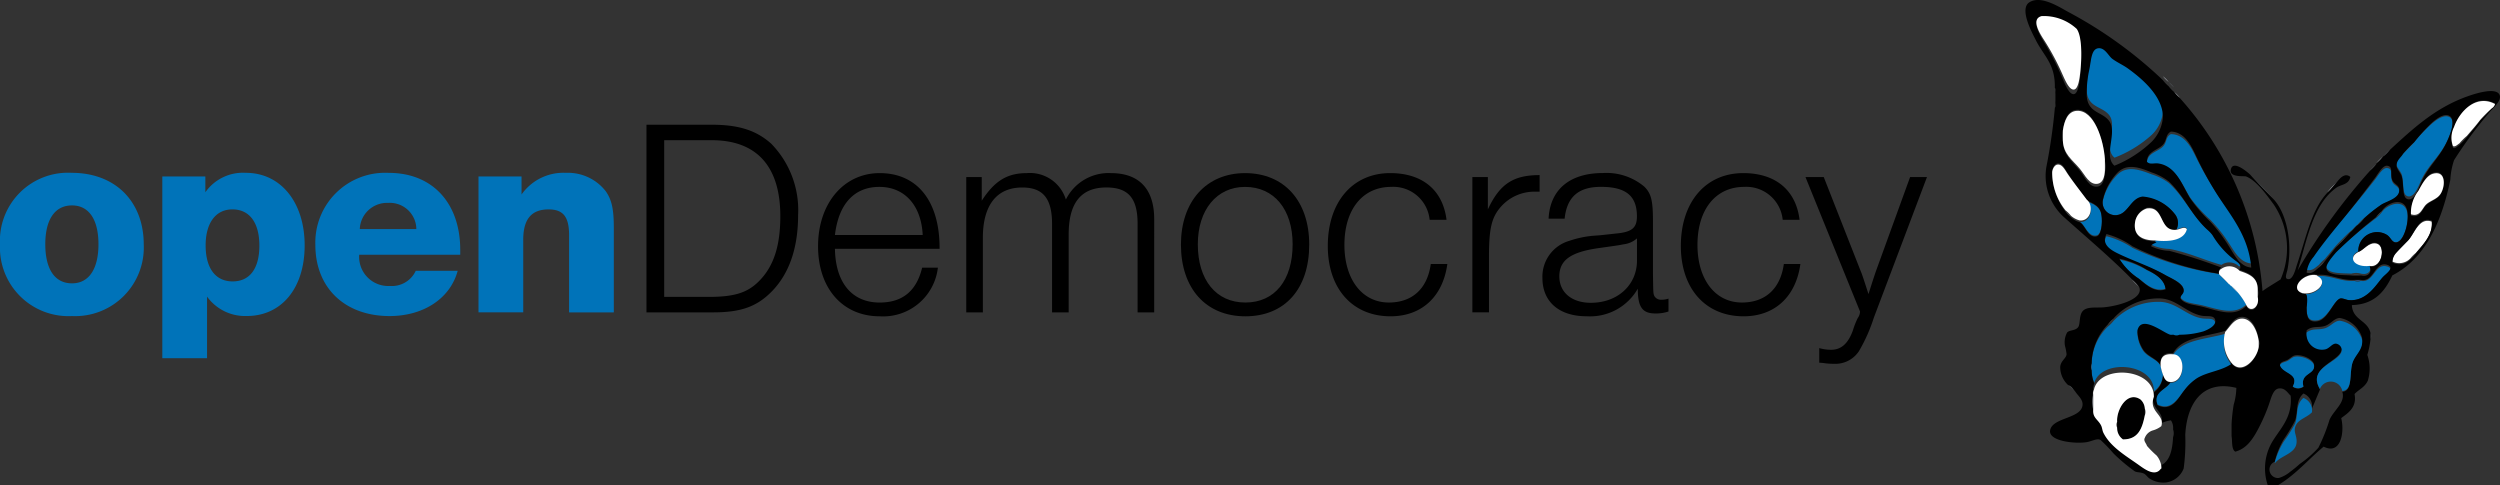 <svg xmlns="http://www.w3.org/2000/svg" width="257.604" height="50" viewBox="0 0 257.604 50">
  <rect x="0" y="0" width="257.604" height="50" fill="#333333" stroke="none"/>
  <g id="Group_9" data-name="Group 9" transform="translate(0 10)">
    <g id="Group_11" data-name="Group 11" transform="translate(-12.005)">
      <path id="Path_4" data-name="Path 4" d="M294.029,21.469a2.485,2.485,0,0,1,0,1.152Z" transform="translate(-65.13 -14.889)" fill="#52585e" fill-rule="evenodd"/>
      <path id="Path_5" data-name="Path 5" d="M328.632,36.765a1.8,1.8,0,0,1,.987,0Z" transform="translate(-74.341 -18.388)" fill="#52585e" fill-rule="evenodd"/>
      <path id="Path_6" data-name="Path 6" d="M329.08,37.388h.658A.826.826,0,0,1,329.08,37.388Z" transform="translate(-74.46 -18.546)" fill="#2761ac" fill-rule="evenodd"/>
      <path id="Path_7" data-name="Path 7" d="M315.478,38.584a1.273,1.273,0,0,1,0,.823Z" transform="translate(-70.839 -18.795)" fill="#52585e" fill-rule="evenodd"/>
      <path id="Path_8" data-name="Path 8" d="M331.323,44.488a.706.706,0,0,1,0,.6Z" transform="translate(-75.057 -20.149)" fill="#52585e" fill-rule="evenodd"/>
      <path id="Path_9" data-name="Path 9" d="M303.669,44.712h.6A.7.7,0,0,1,303.669,44.712Z" transform="translate(-67.696 -20.22)" fill="#52585e" fill-rule="evenodd"/>
      <path id="Path_10" data-name="Path 10" d="M315.627,45.46a.7.7,0,0,1,0,.6Z" transform="translate(-70.879 -20.371)" fill="#52585e" fill-rule="evenodd"/>
      <path id="Path_11" data-name="Path 11" d="M292.135,48.524v.713A.957.957,0,0,1,292.135,48.524Z" transform="translate(-64.607 -21.065)" fill="#52585e" fill-rule="evenodd"/>
      <path id="Path_12" data-name="Path 12" d="M295.745,55c-.084-1.27,1.06-3.237,2.413-2.3a1.387,1.387,0,0,1,.44.932v.713c-.261,1.311-.664,2.481-2.249,2.468a1.416,1.416,0,0,1-.6-1.206Z" transform="translate(-65.586 -21.527)" fill-rule="evenodd"/>
      <path id="Path_13" data-name="Path 13" d="M297.839,37.313a5.278,5.278,0,0,1,.713.713A5.285,5.285,0,0,1,297.839,37.313Z" transform="translate(-66.145 -18.509)" fill="#b6bcc5" fill-rule="evenodd"/>
      <path id="Path_14" data-name="Path 14" d="M289.585,52.042c-.265-.174-.408-.47-.713-.6C289.234,51.515,289.356,51.831,289.585,52.042Z" transform="translate(-63.758 -21.735)" fill="#52585e" fill-rule="evenodd"/>
      <path id="Path_15" data-name="Path 15" d="M333.192,20.633a4.382,4.382,0,0,1,.658-.658A4.532,4.532,0,0,1,333.192,20.633Z" transform="translate(-75.555 -14.557)" fill="#52585e" fill-rule="evenodd"/>
      <path id="Path_16" data-name="Path 16" d="M332.145,21.584a5.227,5.227,0,0,1,.713-.713A5.287,5.287,0,0,1,332.145,21.584Z" transform="translate(-75.275 -14.76)" fill="#b6bcc5" fill-rule="evenodd"/>
      <path id="Path_17" data-name="Path 17" d="M331.247,22.575a4.472,4.472,0,0,1,.659-.658A4.469,4.469,0,0,1,331.247,22.575Z" transform="translate(-75.037 -15)" fill="#52585e" fill-rule="evenodd"/>
      <path id="Path_18" data-name="Path 18" d="M325.268,25.351a7.5,7.5,0,0,1,.987-1.042C325.92,24.65,325.633,25.039,325.268,25.351Z" transform="translate(-73.445 -15.537)" fill="#b6bcc5" fill-rule="evenodd"/>
      <path id="Path_19" data-name="Path 19" d="M314.432,23.337q1.212,1.145,2.359,2.359Q315.576,24.551,314.432,23.337Z" transform="translate(-70.561 -15.29)" fill="#52585e" fill-rule="evenodd"/>
      <path id="Path_20" data-name="Path 20" d="M303.744,12.276a3.694,3.694,0,0,1,.6.6A3.783,3.783,0,0,1,303.744,12.276Z" transform="translate(-67.716 -12.801)" fill="#b6bcc5" fill-rule="evenodd"/>
      <path id="Path_21" data-name="Path 21" d="M303,11.529a3.082,3.082,0,0,1,.548.549A3.127,3.127,0,0,1,303,11.529Z" transform="translate(-67.518 -13.069)" fill="#52585e" fill-rule="evenodd"/>
      <path id="Path_22" data-name="Path 22" d="M302.175,10.707a3.751,3.751,0,0,1,.6.6A3.756,3.756,0,0,1,302.175,10.707Z" transform="translate(-67.299 -12.851)" fill="#b6bcc5" fill-rule="evenodd"/>
      <path id="Path_23" data-name="Path 23" d="M294.331,17.963c-1.185-.97.346-3.249-.548-4.388-.711-.906-2.131-.765-2.3-2.359a10.063,10.063,0,0,1,.274-2.742c.187-.959.208-2.014.987-2.029.636-.012.989.775,1.372,1.042.522.365,1.095.593,1.59.933,1.273.873,3.62,2.653,3.62,4.772a3.761,3.761,0,0,1-1.152,2.413A12.186,12.186,0,0,1,294.331,17.963Z" transform="translate(-64.445 -11.716)" fill="#0073b9" fill-rule="evenodd"/>
      <path id="Path_24" data-name="Path 24" d="M336.794,18.037a18.518,18.518,0,0,1,1.481-1.591c.234-.214,1.292-1.262,2.029-1.043.892.266.2,1.865-.055,2.414-.748,1.631-1.843,2.414-2.633,3.949-.266.519-.724,1.97-1.425,1.865-.678-.1-.426-1.311-.658-2.193-.1-.379-.54-.766-.549-1.1-.013-.538.457-.807.659-1.152A13.741,13.741,0,0,0,336.794,18.037Z" transform="translate(-76.031 -13.394)" fill="#0073b9" fill-rule="evenodd"/>
      <path id="Path_25" data-name="Path 25" d="M335.882,20.154A13.642,13.642,0,0,1,337.033,19,13.863,13.863,0,0,1,335.882,20.154Z" transform="translate(-76.271 -14.327)" fill="#52585e" fill-rule="evenodd"/>
      <path id="Path_26" data-name="Path 26" d="M299.932,20.544c.016-1.111,1.286-1.132,1.755-1.81.3-.427.2-.886.713-1.151,1.557.039,2.2,1.608,2.742,2.687a33.759,33.759,0,0,0,1.975,3.4c1.434,2.15,3.288,4.115,3.564,7.24-1.176-.089-1.749-1.256-2.3-2.085a15.627,15.627,0,0,0-1.92-2.413,15.01,15.01,0,0,1-2.084-2.3c-.814-1.276-1.424-3.126-3.236-3.4C300.646,20.634,300.253,20.854,299.932,20.544Z" transform="translate(-66.701 -13.763)" fill="#0073b9" fill-rule="evenodd"/>
      <path id="Path_27" data-name="Path 27" d="M288.5,28.27a3.106,3.106,0,0,1,.549.548A3.1,3.1,0,0,1,288.5,28.27Z" transform="translate(-63.658 -16.451)" fill="#52585e" fill-rule="evenodd"/>
      <path id="Path_28" data-name="Path 28" d="M291.228,26.775c.5.241,1.184.448,1.426,1.1s.151,2.264-.384,2.413c-.895.249-1.207-1.078-1.756-1.371C291.676,28.982,291.968,27.375,291.228,26.775Z" transform="translate(-64.194 -16.041)" fill="#0073b9" fill-rule="evenodd"/>
      <path id="Path_29" data-name="Path 29" d="M324.073,35.525a3.725,3.725,0,0,1,.6-.6A3.821,3.821,0,0,1,324.073,35.525Z" transform="translate(-73.127 -17.967)" fill="#52585e" fill-rule="evenodd"/>
      <path id="Path_30" data-name="Path 30" d="M326.464,32.517q.707-.775,1.482-1.482Q327.239,31.811,326.464,32.517Z" transform="translate(-73.764 -17.058)" fill="#52585e" fill-rule="evenodd"/>
      <path id="Path_31" data-name="Path 31" d="M329.528,29.825a4.472,4.472,0,0,1,.659-.658A4.469,4.469,0,0,1,329.528,29.825Z" transform="translate(-74.579 -16.653)" fill="#52585e" fill-rule="evenodd"/>
      <path id="Path_32" data-name="Path 32" d="M323.615,32.123c-.327.227-.691.69-1.261.493a2.787,2.787,0,0,1,.713-1.536c.946-1.31,2.089-2.62,3.182-3.894,1.009-1.178,2.108-2.528,3.18-3.894.258-.329.746-1.187,1.206-1.152.641.049.344.718.494,1.261.164.6.746.551.768,1.1.034.815-1.151,1.064-1.81,1.426a14.91,14.91,0,0,0-1.809,1.371,4.5,4.5,0,0,0-.659.658c-.288.2-.479.508-.768.713q-.775.707-1.482,1.482c-.386.454-.763.917-1.151,1.371A3.762,3.762,0,0,0,323.615,32.123Z" transform="translate(-72.67 -14.826)" fill="#0073b9" fill-rule="evenodd"/>
      <path id="Path_33" data-name="Path 33" d="M308.616,38.335h-.055c-1.31,1.191-3.191.317-4.716,0-.815-.17-1.677-.225-2.03-.768-.013-.326.34-.4.329-.768-.021-.718-1.311-1.2-1.92-1.536-1.545-.848-3.167-1.323-4.826-2.084-.722-.331-1.787-.9-1.207-1.92a8.633,8.633,0,0,1,2.687,1.206,32.146,32.146,0,0,0,5.649,2.029,30.2,30.2,0,0,0,3.291.658,9.95,9.95,0,0,0,.987.987c.112.016.107.148.219.164a5.238,5.238,0,0,0,.713.713A6.938,6.938,0,0,1,308.616,38.335Z" transform="translate(-65.129 -16.92)" fill="#0073b9" fill-rule="evenodd"/>
      <path id="Path_34" data-name="Path 34" d="M308.378,30.662a3.106,3.106,0,0,1,.549.548A3.082,3.082,0,0,1,308.378,30.662Z" transform="translate(-68.949 -16.997)" fill="#52585e" fill-rule="evenodd"/>
      <path id="Path_35" data-name="Path 35" d="M301.295,28.492a1.377,1.377,0,0,0-.164-1.59,4.708,4.708,0,0,0-3.29-1.7c-1.213.133-1.491,1.633-2.579,1.81a1.283,1.283,0,0,1-1.535-1.427,5.524,5.524,0,0,1,1.535-2.742c.988-.919,2.243-.492,3.511,0a6.029,6.029,0,0,1,1.755.878c1.612,1.462,2.32,3.291,3.949,4.717a3.1,3.1,0,0,0,.549.548,8.7,8.7,0,0,0,2.248,2.413c.269.2.771.454.6.878-.14,0-.068.04-.054.11a1.413,1.413,0,0,0-1.865-.219c-1.749-.478-3.438-1.3-5.375-1.646a4.7,4.7,0,0,1-1.865-.439c-.012-.264.683-.356.494-.438-.065.008-.1-.012-.11-.055,1.446.175,3,.011,3.29-1.151C302.14,28.1,301.668,28.466,301.295,28.492Z" transform="translate(-65.048 -14.874)" fill="#0073b9" fill-rule="evenodd"/>
      <path id="Path_36" data-name="Path 36" d="M332.07,28.8a3.781,3.781,0,0,1,.6-.6A3.753,3.753,0,0,1,332.07,28.8Z" transform="translate(-75.256 -16.433)" fill="#52585e" fill-rule="evenodd"/>
      <path id="Path_37" data-name="Path 37" d="M330.822,27.874c.581-.865,2.332-1.457,2.633,0,.224,1.082-.39,3.124-1.207,3.072-.413-.028-.5-.535-.933-.768a1.935,1.935,0,0,0-2.906,1.7c-1.168.631-.312,1.607,1.151,1.427.271.436-.039,1.077-.878.878a1.8,1.8,0,0,0-.987,0c-.972-.055-2.472.036-2.578-.713-.056-.39.651-1.154.987-1.535a49.887,49.887,0,0,1,4.114-3.456A3.788,3.788,0,0,0,330.822,27.874Z" transform="translate(-73.404 -15.989)" fill="#0073b9" fill-rule="evenodd"/>
      <path id="Path_38" data-name="Path 38" d="M330.558,34.751c-1.463.181-2.319-.8-1.151-1.427.585-.2,1.078-1.043,1.865-.878C332.28,32.66,331.875,35.008,330.558,34.751Z" transform="translate(-74.401 -17.35)" fill="#fff" fill-rule="evenodd"/>
      <path id="Path_39" data-name="Path 39" d="M334.91,33.383a13.759,13.759,0,0,1,1.151-1.152A13.64,13.64,0,0,1,334.91,33.383Z" transform="translate(-76.012 -17.339)" fill="#52585e" fill-rule="evenodd"/>
      <path id="Path_40" data-name="Path 40" d="M336.927,34.424a3.1,3.1,0,0,1,.549-.548A3.159,3.159,0,0,1,336.927,34.424Z" transform="translate(-76.549 -17.73)" fill="#52585e" fill-rule="evenodd"/>
      <path id="Path_41" data-name="Path 41" d="M335.921,31.466c.744-.684,1.156-2.508,2.523-2.029.167,1.376-.936,2.377-1.645,3.237a3.082,3.082,0,0,0-.549.548,1.609,1.609,0,0,1-1.865.329,1.366,1.366,0,0,1,.385-.932A13.76,13.76,0,0,0,335.921,31.466Z" transform="translate(-75.871 -16.601)" fill="#fff" fill-rule="evenodd"/>
      <path id="Path_42" data-name="Path 42" d="M311.084,37.553a9.87,9.87,0,0,1-.987-.987A10.2,10.2,0,0,1,311.084,37.553Z" transform="translate(-69.407 -18.331)" fill="#b6bcc5" fill-rule="evenodd"/>
      <path id="Path_43" data-name="Path 43" d="M311.741,38.136a5.274,5.274,0,0,1,.713.713A5.226,5.226,0,0,1,311.741,38.136Z" transform="translate(-69.845 -18.697)" fill="#b6bcc5" fill-rule="evenodd"/>
      <path id="Path_44" data-name="Path 44" d="M300.817,37.565c-1.174.348-2.046-.492-2.742-1.041a6.5,6.5,0,0,1-2.029-1.975,8.9,8.9,0,0,1,2.852,1.1C299.719,36.028,300.724,36.585,300.817,37.565Z" transform="translate(-65.667 -17.808)" fill="#0073b9" fill-rule="evenodd"/>
      <path id="Path_45" data-name="Path 45" d="M327.769,36.836c1.339.248,1.421-1.843,2.687-1.481.8.23.031.777-.328,1.1-.7.617-1.659,2.561-3.675,2.359a3.843,3.843,0,0,0-.768-.164c-.688.109-1.3,2.1-2.413,2.249-1,.134-1.092-.49-1.1-1.371,0,.039.154-1.052-.056-1.261-.117-.118-.382.017-.438-.109,1.332.343,2.918-1.117,1.59-1.755v-.055c1.352-.12,2.342.576,3.839.494A.834.834,0,0,0,327.769,36.836Z" transform="translate(-72.491 -17.896)" fill="#0073b9" fill-rule="evenodd"/>
      <path id="Path_46" data-name="Path 46" d="M294.408,41.829a6.344,6.344,0,0,1,4.662-1.975c1.8-.013,2.775,1.4,4.443,1.7.551.1,1.223-.082,1.371.384.186.587-.734.987-1.206,1.152a9.222,9.222,0,0,1-2.469.328h-.6c-.034-.011-.262.015-.329,0-.685-.146-2.991-2.017-3.4-.438a3.414,3.414,0,0,0,.6,1.919c.475.7,1.633.939,1.81,1.645a5.09,5.09,0,0,0,.219.768,2.136,2.136,0,0,1-.933,1.755c.047-2.933-5.371-3.362-6.142-.878a3.2,3.2,0,0,1-.274-1.261v-.713a5.514,5.514,0,0,1,1.645-3.784A3.72,3.72,0,0,0,294.408,41.829Z" transform="translate(-64.632 -18.751)" fill="#0073b9" fill-rule="evenodd"/>
      <path id="Path_47" data-name="Path 47" d="M294.4,43.148a3.721,3.721,0,0,1,.6-.6A3.75,3.75,0,0,1,294.4,43.148Z" transform="translate(-65.229 -19.706)" fill="#52585e" fill-rule="evenodd"/>
      <path id="Path_48" data-name="Path 48" d="M285.9,9.066c.054-2.492-1.1-3.218-1.975-4.958-.388-.771-1.7-3.177-.658-3.862,1.226-.805,3.255.592,4.113,1.038a44.052,44.052,0,0,1,9.654,6.977,3.853,3.853,0,0,0,.6.634,3.238,3.238,0,0,0,.548.577,3.888,3.888,0,0,0,.6.634A33.673,33.673,0,0,1,307.3,30c.449-.353,1.27-.816,1.864-1.211a8.107,8.107,0,0,0-.713-7.725c-.814-1.1-1.8-2.478-2.852-2.883-.2-.076-1.846.16-1.536-.807.293-.913,1.889.542,1.975.634q1.144,1.276,2.359,2.479c1.377,1.422,2.015,4.491,1.48,7.264-.07.367-.3.87-.054.98.6.267.876-1.008,1.041-1.5.927-2.763,1.5-5.674,3.126-7.379.365-.328.652-.737.987-1.1.27-.352.811-1.005,1.372-.519-.169.822-.945.757-1.427,1.1-2.442,1.722-3.05,5.455-4,8.532A62.112,62.112,0,0,1,318.374,17.6a4.627,4.627,0,0,0,.659-.692v-.057a5.42,5.42,0,0,0,.713-.75h.056a4.605,4.605,0,0,0,.657-.691c2.334-2.137,4.619-4.291,7.953-5.478.474-.168,3.1-1.107,3.346-.057.132.571-.736,1.287-1.1,1.729a43.138,43.138,0,0,0-3.62,4.9,7.547,7.547,0,0,0-.385,2.018c-.887,4.352-2.575,8.107-5.978,9.859-.776,1.664-1.866,3-4.168,3.056.068,1.561,1.636,1.547,1.92,2.882v.634a8.73,8.73,0,0,1-.329,1.615,4.232,4.232,0,0,1,.055,2.652c-.31.692-.947.922-1.372,1.383.272,1.373-.661,1.949-1.371,2.479.372,1.531-.073,3.828-1.81,2.94-1.583,1.314-2.9,2.911-4.716,3.978h-1.043a5.419,5.419,0,0,1,.658-4.785c.8-1.23,1.9-2.374,1.7-4.439-.339-.337-.6-.82-1.207-.749s-.8.99-1.041,1.672a17.855,17.855,0,0,1-.823,1.961c-.713,1.452-1.375,2.54-2.633,2.882-.407-.244-.289-1.041-.384-1.614V43.717a18.141,18.141,0,0,1,.219-2.018,6.589,6.589,0,0,0,.274-1.729c-3.512-.864-5.1,1.628-5.264,4.842a20.579,20.579,0,0,1-.164,3.46,2.272,2.272,0,0,1-1.81,1.441,2.608,2.608,0,0,1-1.7-.4c-.2-.12-.388-.427-.6-.519-.368-.16-.688-.093-.933-.231a18.024,18.024,0,0,1-2.194-1.844,15.13,15.13,0,0,0-1.207-1.268c-.336-.422-.927.016-1.59.116-1.235.184-3.9-.122-3.73-1.211.222-1.375,3.273-1.194,3.346-2.653.029-.589-.535-.977-.768-1.384-.228-.222-.35-.554-.713-.634a2.524,2.524,0,0,1-.823-1.845c.021-.644.61-.894.657-1.326a5.11,5.11,0,0,0-.164-.866,2.093,2.093,0,0,1,.219-1.383c.234-.28.881-.166,1.152-.576.225-.342.051-1.23.494-1.672s1.4-.289,2.083-.346c1.573-.133,4.265-.9,3.675-2.134a5.433,5.433,0,0,0-.713-.75c-2.182-2.23-4.779-4.4-7.129-6.514a5.722,5.722,0,0,1-1.7-5.074,57.994,57.994,0,0,0,.878-6.112c.126-.1.019-.44.055-.634V9.643C285.925,9.468,286.03,9.146,285.9,9.066Zm-1.152-4.786a27.559,27.559,0,0,1,1.92,3.747c.242.552.693,1.752,1.206,1.672.45-.07.585-1.287.659-2.076.147-1.584.16-3.7-.385-4.5a4.844,4.844,0,0,0-3.62-1.384C283.428,2.051,284.313,3.559,284.753,4.281ZM295.886,14.6a4.037,4.037,0,0,0,1.152-2.536c0-2.227-2.347-4.1-3.62-5.016-.5-.357-1.068-.6-1.59-.98-.383-.281-.735-1.109-1.372-1.1-.779.015-.8,1.125-.987,2.133a11.065,11.065,0,0,0-.274,2.883c.172,1.675,1.592,1.527,2.3,2.479.895,1.2-.636,3.592.548,4.612A12.1,12.1,0,0,0,295.886,14.6Zm35.046-3.458a.774.774,0,0,0,.329-.462c-1.967-1.108-3.679.833-4.223,2.479a2.7,2.7,0,0,0-.11,2.076c.221.133.484-.181.657-.289a6.191,6.191,0,0,0,.768-.807c.461-.572.941-1.125,1.371-1.729A15.505,15.505,0,0,0,330.933,11.142Zm-39.872,5.419c-.125-2.093-1.115-5.372-2.907-5.246-.932.066-1.28,1.1-1.426,2.133a2.214,2.214,0,0,0,0,1.1c.068,1.49.956,2.044,1.755,3.056.528.668.984,1.8,1.865,1.615.5-.1.682-.762.714-1.441A2.754,2.754,0,0,0,291.061,16.561Zm30.713-.692c-.2.363-.672.646-.659,1.211.009.348.448.754.549,1.153.232.927-.02,2.2.658,2.306.7.11,1.159-1.415,1.425-1.96.79-1.614,1.885-2.437,2.633-4.151.251-.576.947-2.257.055-2.537-.737-.231-1.795.87-2.029,1.1a18.924,18.924,0,0,0-1.481,1.672A13.891,13.891,0,0,0,321.774,15.869Zm-25.174.98c1.813.288,2.422,2.232,3.236,3.574a15.535,15.535,0,0,0,2.084,2.421,16.418,16.418,0,0,1,1.92,2.536c.555.872,1.127,2.1,2.3,2.192-.277-3.285-2.13-5.35-3.564-7.611a35.957,35.957,0,0,1-1.975-3.575c-.547-1.135-1.185-2.784-2.742-2.825-.518.279-.417.761-.713,1.21-.47.713-1.739.734-1.755,1.9C295.714,17,296.107,16.771,296.6,16.85Zm-7.4,3.8c-.658-.924-1.306-1.782-1.92-2.71-.319-.481-.593-1.158-1.1-1.095-.283.035-.509.418-.549.807A6.711,6.711,0,0,0,287,21.808a3.165,3.165,0,0,0,.549.576,2.223,2.223,0,0,0,.931.519c.549.308.861,1.7,1.756,1.441.535-.157.626-1.855.384-2.536S289.694,20.907,289.2,20.654ZM317.77,22.5a15.122,15.122,0,0,1,1.809-1.441c.66-.38,1.844-.643,1.81-1.5-.022-.574-.6-.525-.768-1.153-.15-.572.147-1.274-.494-1.326-.46-.038-.948.866-1.206,1.211-1.074,1.436-2.171,2.856-3.18,4.093-1.093,1.339-2.236,2.716-3.182,4.093a2.994,2.994,0,0,0-.713,1.615c.569.207.933-.28,1.261-.518a3.923,3.923,0,0,0,.6-.634c.387-.477.765-.964,1.151-1.441q.776-.743,1.482-1.557c.288-.216.48-.534.768-.749A4.632,4.632,0,0,0,317.77,22.5Zm-16.179,1.153c-1.629-1.5-2.337-3.421-3.949-4.959a5.941,5.941,0,0,0-1.755-.923c-1.267-.518-2.523-.966-3.511,0a5.889,5.889,0,0,0-1.535,2.883,1.312,1.312,0,0,0,1.535,1.5c1.087-.187,1.366-1.763,2.579-1.9a4.637,4.637,0,0,1,3.29,1.787,1.5,1.5,0,0,1,.164,1.672c-1.792.2-1.185-2.576-3.017-2.306a1.815,1.815,0,0,0-1.206,1.383c-.269,1.546.733,2.072,2.029,2.076.012.046.045.067.11.058.189.086-.506.183-.494.461a4.522,4.522,0,0,0,1.865.461,54.7,54.7,0,0,1,5.375,1.73.471.471,0,0,0-.219.634,28.968,28.968,0,0,1-3.291-.692,31.2,31.2,0,0,1-5.649-2.133,8.435,8.435,0,0,0-2.687-1.268c-.58,1.071.484,1.67,1.207,2.018,1.658.8,3.281,1.3,4.826,2.191.608.351,1.9.859,1.92,1.615.011.383-.342.464-.33.807.353.57,1.215.629,2.03.808,1.526.333,3.406,1.252,4.716,0h.055c.45.866,1.385.109,1.152-.923a1.4,1.4,0,0,0,0-.865c-.018-1.287-.939-1.626-1.865-1.96-.013-.073-.086-.118.054-.116.168-.446-.333-.71-.6-.923a8.97,8.97,0,0,1-2.248-2.536A3.188,3.188,0,0,0,301.591,23.653Zm22.6-2.536c.451-.417,1.126-.541,1.48-1.153.5-.864.508-2.549-.823-2.134-.654.205-1.115,1.135-1.482,1.845a4.046,4.046,0,0,0-.768,2.536C323.569,22.538,323.732,21.537,324.187,21.117Zm-7.02,4.842a1.939,1.939,0,0,1,2.906-1.787c.434.245.52.778.933.808.817.055,1.43-2.092,1.207-3.229-.3-1.532-2.052-.909-2.633,0a3.884,3.884,0,0,0-.6.634,50.729,50.729,0,0,0-4.114,3.633c-.336.4-1.042,1.2-.987,1.614.106.788,1.606.692,2.578.75h.987c.839.21,1.148-.464.878-.923,1.318.269,1.723-2.2.713-2.421C318.245,24.862,317.752,25.743,317.167,25.959Zm5.923.174c.709-.9,1.812-1.956,1.645-3.4-1.366-.5-1.779,1.415-2.523,2.133a14.137,14.137,0,0,0-1.151,1.211,1.478,1.478,0,0,0-.384.98,1.553,1.553,0,0,0,1.865-.346A3.261,3.261,0,0,0,323.09,26.132Zm-27.7,1.672a8.648,8.648,0,0,0-2.852-1.152,6.667,6.667,0,0,0,2.029,2.076c.7.577,1.568,1.461,2.742,1.095C297.218,28.791,296.214,28.206,295.393,27.8Zm15.96,2.421c.057.133.321-.009.438.115.209.221.056,1.367.056,1.326.005.926.1,1.583,1.1,1.441,1.109-.157,1.724-2.25,2.413-2.364.207-.035.566.152.768.173,2.016.213,2.979-1.83,3.675-2.479.359-.336,1.131-.911.328-1.153-1.267-.381-1.348,1.817-2.687,1.557h-.658c-1.5.087-2.486-.645-3.839-.519C311.62,27.945,310.034,29.725,311.353,30.225Zm-12.615,4.266a8.834,8.834,0,0,0,2.469-.345c.472-.174,1.392-.594,1.206-1.211-.147-.49-.82-.3-1.371-.4-1.668-.319-2.648-1.8-4.443-1.787a6.21,6.21,0,0,0-4.662,2.076,3.823,3.823,0,0,0-.6.634,5.932,5.932,0,0,0-1.645,3.978,1.054,1.054,0,0,0,0,.749,3.507,3.507,0,0,0,.274,1.326,1.616,1.616,0,0,0-.11.634,5.469,5.469,0,0,0,0,1.729c-.043.85.525,1.019.823,1.672.108.237.117.528.219.749.685,1.485,2.226,2.46,3.511,3.4.623.458,1.785,1.465,2.413.52.119.009.025-.205.055-.289.887-.45,1.137-1.571,1.206-2.883a1.216,1.216,0,0,0,0-.807,1.408,1.408,0,0,0-.219-.923,3.709,3.709,0,0,0-.987.288c.386-1.267-1.337-1.522-.768-3.171a2.276,2.276,0,0,0,.933-1.845c.139.391.277.784.768.808-.418.757-1.813,1.022-1.316,2.364,1.472.73,2.146-.791,2.742-1.557a5.588,5.588,0,0,1,1.262-1.269c1.075-.722,2.532-.808,3.565-1.557,1.046,1.5,2.687-.316,2.852-1.672a.765.765,0,0,0,0-.634c-.153-1.149-.746-2.455-1.755-2.421-.8.027-1.218.9-1.7,1.442-1.951.6-4.445.631-5.375,2.306-.95-.1-1.4.338-1.262,1.384-.178-.744-1.335-.994-1.81-1.729a3.718,3.718,0,0,1-.6-2.017c.41-1.659,2.715.307,3.4.461.066.015.294-.012.329,0A.665.665,0,0,0,298.738,34.491Zm16.783,5.881c1.155-.066.667-2.067,1.1-3.171.331-.852,1.082-1.359.932-2.421a2.939,2.939,0,0,0-2.3-2.018c-.571.031-.9.6-1.481.808-.683.241-1.3-.038-1.92.462a1.621,1.621,0,0,0,1.865,1.844c.467-.073.737-.65,1.151-.634a.727.727,0,0,1,.6.634c.046,1.378-3.646,1.851-2.249,4.267-.278.65-.545,1.31-.823,1.959a1.45,1.45,0,0,0-.878-1.556c-.856.749-.515,1.874-.877,2.825a18.429,18.429,0,0,1-1.152,1.9,8.58,8.58,0,0,0-.932,2.306.872.872,0,0,0,.438,1.672,3.353,3.353,0,0,0,1.152-.633,11.823,11.823,0,0,0,.987-.808,10.99,10.99,0,0,0,1.92-1.672,18,18,0,0,0,1.151-2.883C314.667,42.231,315.875,41.474,315.522,40.372ZM312.614,37.6c-.048-.582-1.256-1.119-1.974-.98-.28.053-.515.332-.768.461-.3.156-.667.171-.768.462.26.947,2.025.875,1.316,2.306a.9.9,0,0,0,1.1,0C311.154,38.406,312.7,38.6,312.614,37.6Z" transform="translate(-62.162 -10.001)" fill-rule="evenodd"/>
      <path id="Path_49" data-name="Path 49" d="M308.957,47.316c-1.032.712-2.49.794-3.565,1.481A5.456,5.456,0,0,0,304.131,50c-.6.729-1.27,2.174-2.742,1.481-.5-1.277.9-1.529,1.316-2.249,1.513.093,1.681-2.847.274-2.852.93-1.594,3.424-1.622,5.375-2.194A3.534,3.534,0,0,0,308.957,47.316Z" transform="translate(-67.062 -19.793)" fill="#0073b9" fill-rule="evenodd"/>
      <path id="Path_50" data-name="Path 50" d="M317.87,59.251a7.94,7.94,0,0,1,.932-2.193,17.285,17.285,0,0,0,1.152-1.81c.362-.9.021-1.975.877-2.687a1.371,1.371,0,0,1,.878,1.48c-.632.641-1.587.73-1.755,1.645-.092.5.246.888.164,1.536-.139,1.1-1.626,1.279-2.194,2.029Z" transform="translate(-71.477 -21.556)" fill="#0073b9" fill-rule="evenodd"/>
      <path id="Path_51" data-name="Path 51" d="M323.714,49.49c-1.4-2.3,2.3-2.748,2.249-4.059a.707.707,0,0,0-.6-.6c-.414-.015-.683.534-1.151.6a1.584,1.584,0,0,1-1.865-1.755c.622-.476,1.236-.21,1.92-.44.579-.194.91-.739,1.481-.768a2.9,2.9,0,0,1,2.3,1.92c.151,1.01-.6,1.493-.932,2.3-.43,1.051.058,2.953-1.1,3.017A1.209,1.209,0,0,0,323.714,49.49Z" transform="translate(-72.659 -19.422)" fill="#0073b9" fill-rule="evenodd"/>
      <path id="Path_52" data-name="Path 52" d="M321.03,50.541a.941.941,0,0,1-1.1,0c.707-1.361-1.057-1.293-1.316-2.193.1-.276.463-.291.768-.44.254-.123.489-.387.768-.438.718-.132,1.926.378,1.974.932C322.208,49.347,320.667,49.165,321.03,50.541Z" transform="translate(-71.675 -20.716)" fill="#0073b9" fill-rule="evenodd"/>
      <path id="Path_53" data-name="Path 53" d="M287.993,26.558a6.189,6.189,0,0,1-1.372-3.949c.04-.37.266-.735.549-.768.5-.06.778.583,1.1,1.041.613.882,1.262,1.7,1.92,2.578.74.6.448,2.207-.714,2.139a2.243,2.243,0,0,1-.931-.494A3.077,3.077,0,0,0,287.993,26.558Z" transform="translate(-63.154 -14.88)" fill="#fff" fill-rule="evenodd"/>
      <path id="Path_54" data-name="Path 54" d="M284.941,2.244a4.982,4.982,0,0,1,3.62,1.316c.544.759.531,2.771.385,4.277-.074.751-.208,1.908-.659,1.975-.513.076-.964-1.066-1.206-1.591a25.718,25.718,0,0,0-1.92-3.565C284.72,3.97,283.835,2.536,284.941,2.244Z" transform="translate(-62.569 -10.585)" fill="#fff" fill-rule="evenodd"/>
      <path id="Path_55" data-name="Path 55" d="M343.5,17.792c-.173.1-.437.4-.657.274a2.451,2.451,0,0,1,.11-1.975c.544-1.566,2.255-3.412,4.222-2.359a.742.742,0,0,1-.329.44,14.974,14.974,0,0,0-1.207,1.206c-.43.575-.909,1.1-1.371,1.645A6.12,6.12,0,0,0,343.5,17.792Z" transform="translate(-78.077 -13.014)" fill="#fff" fill-rule="evenodd"/>
      <path id="Path_56" data-name="Path 56" d="M288.124,16.7c.146-.981.494-1.967,1.426-2.029,1.792-.12,2.781,3,2.907,4.991V20.81c-.031.646-.21,1.271-.714,1.371-.881.175-1.336-.9-1.865-1.536-.8-.962-1.686-1.489-1.755-2.907Q288.124,17.217,288.124,16.7Z" transform="translate(-63.559 -13.249)" fill="#fff" fill-rule="evenodd"/>
      <path id="Path_57" data-name="Path 57" d="M336.991,27.259a3.718,3.718,0,0,1,.768-2.413c.365-.676.828-1.56,1.482-1.755,1.33-.395,1.322,1.208.823,2.03-.354.583-1.03.7-1.48,1.1S337.964,27.57,336.991,27.259Z" transform="translate(-76.558 -15.18)" fill="#fff" fill-rule="evenodd"/>
      <path id="Path_58" data-name="Path 58" d="M300.3,31.031c-1.3,0-2.3-.5-2.029-1.975a1.758,1.758,0,0,1,1.206-1.316c1.832-.257,1.225,2.387,3.017,2.194.374-.026.845-.393,1.1-.055C303.3,31.042,301.748,31.206,300.3,31.031Z" transform="translate(-66.248 -16.259)" fill="#fff" fill-rule="evenodd"/>
      <path id="Path_59" data-name="Path 59" d="M310.3,35.648a1.413,1.413,0,0,1,1.865.219c.926.318,1.846.639,1.865,1.865v.823c.234.981-.7,1.7-1.152.878A6.915,6.915,0,0,0,312,38.116a5.274,5.274,0,0,0-.713-.713c-.112-.016-.108-.148-.219-.164a10.272,10.272,0,0,0-.987-.987A.441.441,0,0,1,310.3,35.648Z" transform="translate(-69.387 -17.954)" fill="#fff" fill-rule="evenodd"/>
      <path id="Path_60" data-name="Path 60" d="M321.5,38.507c-1.319-.477.266-2.169,1.59-1.81v.055C324.419,37.391,322.833,38.851,321.5,38.507Z" transform="translate(-72.311 -18.321)" fill="#fff" fill-rule="evenodd"/>
      <path id="Path_61" data-name="Path 61" d="M310.854,43.691c.481-.517.9-1.346,1.7-1.372,1.008-.032,1.6,1.21,1.755,2.3v.6c-.164,1.29-1.806,3.018-2.852,1.591A3.535,3.535,0,0,1,310.854,43.691Z" transform="translate(-69.562 -19.487)" fill="#fff" fill-rule="evenodd"/>
      <path id="Path_62" data-name="Path 62" d="M301.867,48.491c-.136-.994.31-1.407,1.261-1.316,1.407,0,1.239,2.945-.274,2.852-.49-.022-.628-.4-.768-.768A4.972,4.972,0,0,1,301.867,48.491Z" transform="translate(-67.21 -20.668)" fill="#fff" fill-rule="evenodd"/>
      <path id="Path_63" data-name="Path 63" d="M292.49,50.626c.771-2.485,6.189-2.056,6.142.878-.569,1.568,1.154,1.812.768,3.017a2.47,2.47,0,0,1-.878.439,1.265,1.265,0,0,0-.822.768c-.172.3.157.573.219.823a10.1,10.1,0,0,0,.987.988,2.138,2.138,0,0,1,.494,1.1c-.03.08.064.284-.055.275-.628.9-1.79-.059-2.413-.495-1.284-.9-2.825-1.824-3.511-3.236-.1-.21-.112-.487-.219-.713-.3-.621-.867-.782-.823-1.59V51.231C292.341,50.952,292.456,50.829,292.49,50.626Zm5.21,2.083a1.383,1.383,0,0,0-.44-.932c-1.352-.933-2.5,1.034-2.413,2.3a.7.7,0,0,0,0,.6,1.414,1.414,0,0,0,.6,1.206c1.585.013,1.988-1.157,2.249-2.468A.966.966,0,0,0,297.7,52.71Z" transform="translate(-64.689 -20.609)" fill="#fff" fill-rule="evenodd"/>
      <path id="Path_64" data-name="Path 64" d="M292.358,52.037v1.645A4.991,4.991,0,0,1,292.358,52.037Z" transform="translate(-64.667 -21.416)" fill="#b6bcc5" fill-rule="evenodd"/>
    </g>
    <g id="Group_8" data-name="Group 8" transform="translate(0 2.852)">
      <path id="Path_88" data-name="Path 88" d="M14.812,18.033A7.07,7.07,0,0,1,7.42,25.4,7.061,7.061,0,0,1,0,18.033a7.014,7.014,0,0,1,7.392-7.392C11.856,10.642,14.812,13.569,14.812,18.033ZM4.667,18c0,2.58.986,4.029,2.754,4.029,1.739,0,2.725-1.479,2.725-4.029s-.986-4-2.725-4C5.653,14,4.667,15.453,4.667,18Z" transform="translate(0 -5.685)" fill="#0073b9"/>
      <path id="Path_89" data-name="Path 89" d="M27.227,12.641a4.747,4.747,0,0,1,4.174-2c3.594,0,6.058,3.043,6.058,7.478,0,4.406-2.377,7.276-5.971,7.276a4.835,4.835,0,0,1-4.087-2v6.348H22.792V11.018h4.435v1.623Zm.029,5.479c0,2.348,1.014,3.71,2.783,3.71s2.754-1.333,2.754-3.682c0-2.377-1.015-3.74-2.783-3.74C28.3,14.41,27.256,15.8,27.256,18.12Z" transform="translate(-6.067 -5.685)" fill="#0073b9"/>
      <path id="Path_90" data-name="Path 90" d="M58.948,20.729C58.194,23.57,55.44,25.4,51.933,25.4c-4.609,0-7.652-2.9-7.652-7.334a7.192,7.192,0,0,1,7.566-7.42c4.493,0,7.363,3.1,7.363,7.942v.493H48.8a3,3,0,0,0,3.16,3.218,2.706,2.706,0,0,0,2.667-1.565h4.319Zm-4.261-4.29a2.733,2.733,0,0,0-2.9-2.7,2.809,2.809,0,0,0-2.928,2.7Z" transform="translate(-11.786 -5.685)" fill="#0073b9"/>
      <path id="Path_91" data-name="Path 91" d="M71.625,12.874a5.274,5.274,0,0,1,4.58-2.232,4.939,4.939,0,0,1,4.087,1.884c.638.9.84,1.884.84,3.8v8.7H76.524V17.077c0-1.913-.608-2.667-2.116-2.667-1.769,0-2.609,1.015-2.609,3.131v7.478H67.19v-14h4.435Z" transform="translate(-17.884 -5.685)" fill="#0073b9"/>
      <path id="Path_92" data-name="Path 92" d="M97.5,3.887c2.783,0,4.58.58,6.116,1.942a9.785,9.785,0,0,1,2.783,7.363c0,3.42-.928,6.058-2.725,7.885-1.537,1.565-3.188,2.145-6.029,2.145h-6.87V3.887Zm-4.9,17.74h4.609c2.725,0,4.087-.464,5.3-1.768,1.421-1.507,2.058-3.594,2.058-6.552,0-5.131-2.435-7.826-7.073-7.826H92.6Z" transform="translate(-24.161 -3.887)"/>
      <path id="Path_93" data-name="Path 93" d="M127.216,20.42a5.676,5.676,0,0,1-6,5.015c-3.8,0-6.348-2.87-6.348-7.218,0-4.406,2.638-7.536,6.348-7.536,3.884,0,6.2,2.9,6.174,7.8H116.607c.058,3.508,1.768,5.537,4.609,5.537,2.348,0,3.8-1.189,4.377-3.594h1.623Zm-1.565-3.362c-.145-3.044-1.855-4.957-4.464-4.957-2.58,0-4.2,1.739-4.58,4.957Z" transform="translate(-30.574 -5.695)"/>
      <path id="Path_94" data-name="Path 94" d="M137.277,13.522c1.333-2.058,2.638-2.841,4.638-2.841a3.869,3.869,0,0,1,4.029,2.725,4.91,4.91,0,0,1,4.638-2.725c2.928,0,4.464,1.652,4.464,4.754V25.03h-1.711V15.9c0-2.638-.956-3.74-3.218-3.74-2.609,0-3.884,1.595-3.884,4.841v8.03h-1.711v-9.1c0-2.638-.928-3.768-3.073-3.768-2.638,0-4.058,1.827-4.058,5.189V25.03h-1.711V11.088h1.595v2.434Z" transform="translate(-36.115 -5.695)"/>
      <path id="Path_95" data-name="Path 95" d="M179.041,18.044c0,4.58-2.521,7.392-6.58,7.392s-6.638-2.87-6.638-7.392c0-4.435,2.609-7.363,6.609-7.363C176.461,10.681,179.041,13.551,179.041,18.044Zm-11.479-.029c0,3.682,1.884,6,4.9,6s4.87-2.29,4.87-6c0-3.594-1.913-5.913-4.9-5.913C169.5,12.1,167.562,14.479,167.562,18.015Z" transform="translate(-44.137 -5.695)"/>
      <path id="Path_96" data-name="Path 96" d="M198.762,20.044c-.464,3.392-2.667,5.391-5.855,5.391-3.913,0-6.464-2.841-6.464-7.247,0-4.522,2.551-7.508,6.434-7.508,3.3,0,5.421,1.739,5.8,4.812h-1.739a3.767,3.767,0,0,0-3.971-3.392c-2.927,0-4.811,2.319-4.811,5.972,0,3.565,1.826,5.943,4.58,5.943,2.405,0,3.971-1.42,4.319-3.971Z" transform="translate(-49.625 -5.695)"/>
      <path id="Path_97" data-name="Path 97" d="M213.674,12.668h-.435a4.605,4.605,0,0,0-3.565,1.565c-.956,1.1-1.217,2.232-1.217,5.16V25.1h-1.711V11.161h1.595v3.334c1.217-2.609,2.609-3.536,5.333-3.536v1.71Z" transform="translate(-55.03 -5.769)"/>
      <path id="Path_98" data-name="Path 98" d="M229.57,24.943a4.085,4.085,0,0,1-1.362.2c-1.333,0-1.8-.667-1.8-2.551a5.664,5.664,0,0,1-5.276,2.841c-2.841,0-4.55-1.507-4.55-3.942a3.844,3.844,0,0,1,2.753-3.826,10.617,10.617,0,0,1,2.407-.522l.782-.058.811-.087.784-.087c1.68-.145,2.2-.58,2.2-1.769,0-2.116-1.131-3.044-3.71-3.044-2.319,0-3.508,1.044-3.739,3.276h-1.653c.145-2.985,2.174-4.7,5.595-4.7a6.057,6.057,0,0,1,4.29,1.42c.7.725.87,1.421.87,3.6V21.06c.029,2.029.029,2.029.145,2.29a.783.783,0,0,0,.754.377,2.05,2.05,0,0,0,.7-.116v1.332Zm-3.246-7.537a2.487,2.487,0,0,1-1.362.609c-.609.116-.407.087-2.464.377-2.987.406-4.174,1.246-4.174,2.928,0,1.652,1.275,2.725,3.247,2.725,2.754,0,4.754-1.827,4.754-4.348Z" transform="translate(-57.648 -5.696)"/>
      <path id="Path_99" data-name="Path 99" d="M248.337,20.044c-.464,3.392-2.667,5.391-5.855,5.391-3.914,0-6.464-2.841-6.464-7.247,0-4.522,2.551-7.508,6.434-7.508,3.305,0,5.421,1.739,5.8,4.812h-1.739a3.767,3.767,0,0,0-3.971-3.392c-2.927,0-4.811,2.319-4.811,5.972,0,3.565,1.826,5.943,4.58,5.943,2.405,0,3.971-1.42,4.319-3.971Z" transform="translate(-62.821 -5.695)"/>
      <path id="Path_100" data-name="Path 100" d="M260.56,25.728a16.934,16.934,0,0,1-1.536,3.45,2.909,2.909,0,0,1-2.579,1.3,7.07,7.07,0,0,1-1.131-.087l-.377-.029V28.859a4.457,4.457,0,0,0,1.217.174c1.044,0,1.768-.638,2.261-2.029a7.945,7.945,0,0,1,.492-1.247,1.177,1.177,0,0,0,.231-.667l-5.623-13.856H255.4l3.769,9.595c.173.406.29.754.839,2.464.435-1.363.638-2,.87-2.638l3.42-9.421h1.739Z" transform="translate(-67.478 -5.843)"/>
    </g>
  </g>
</svg>
